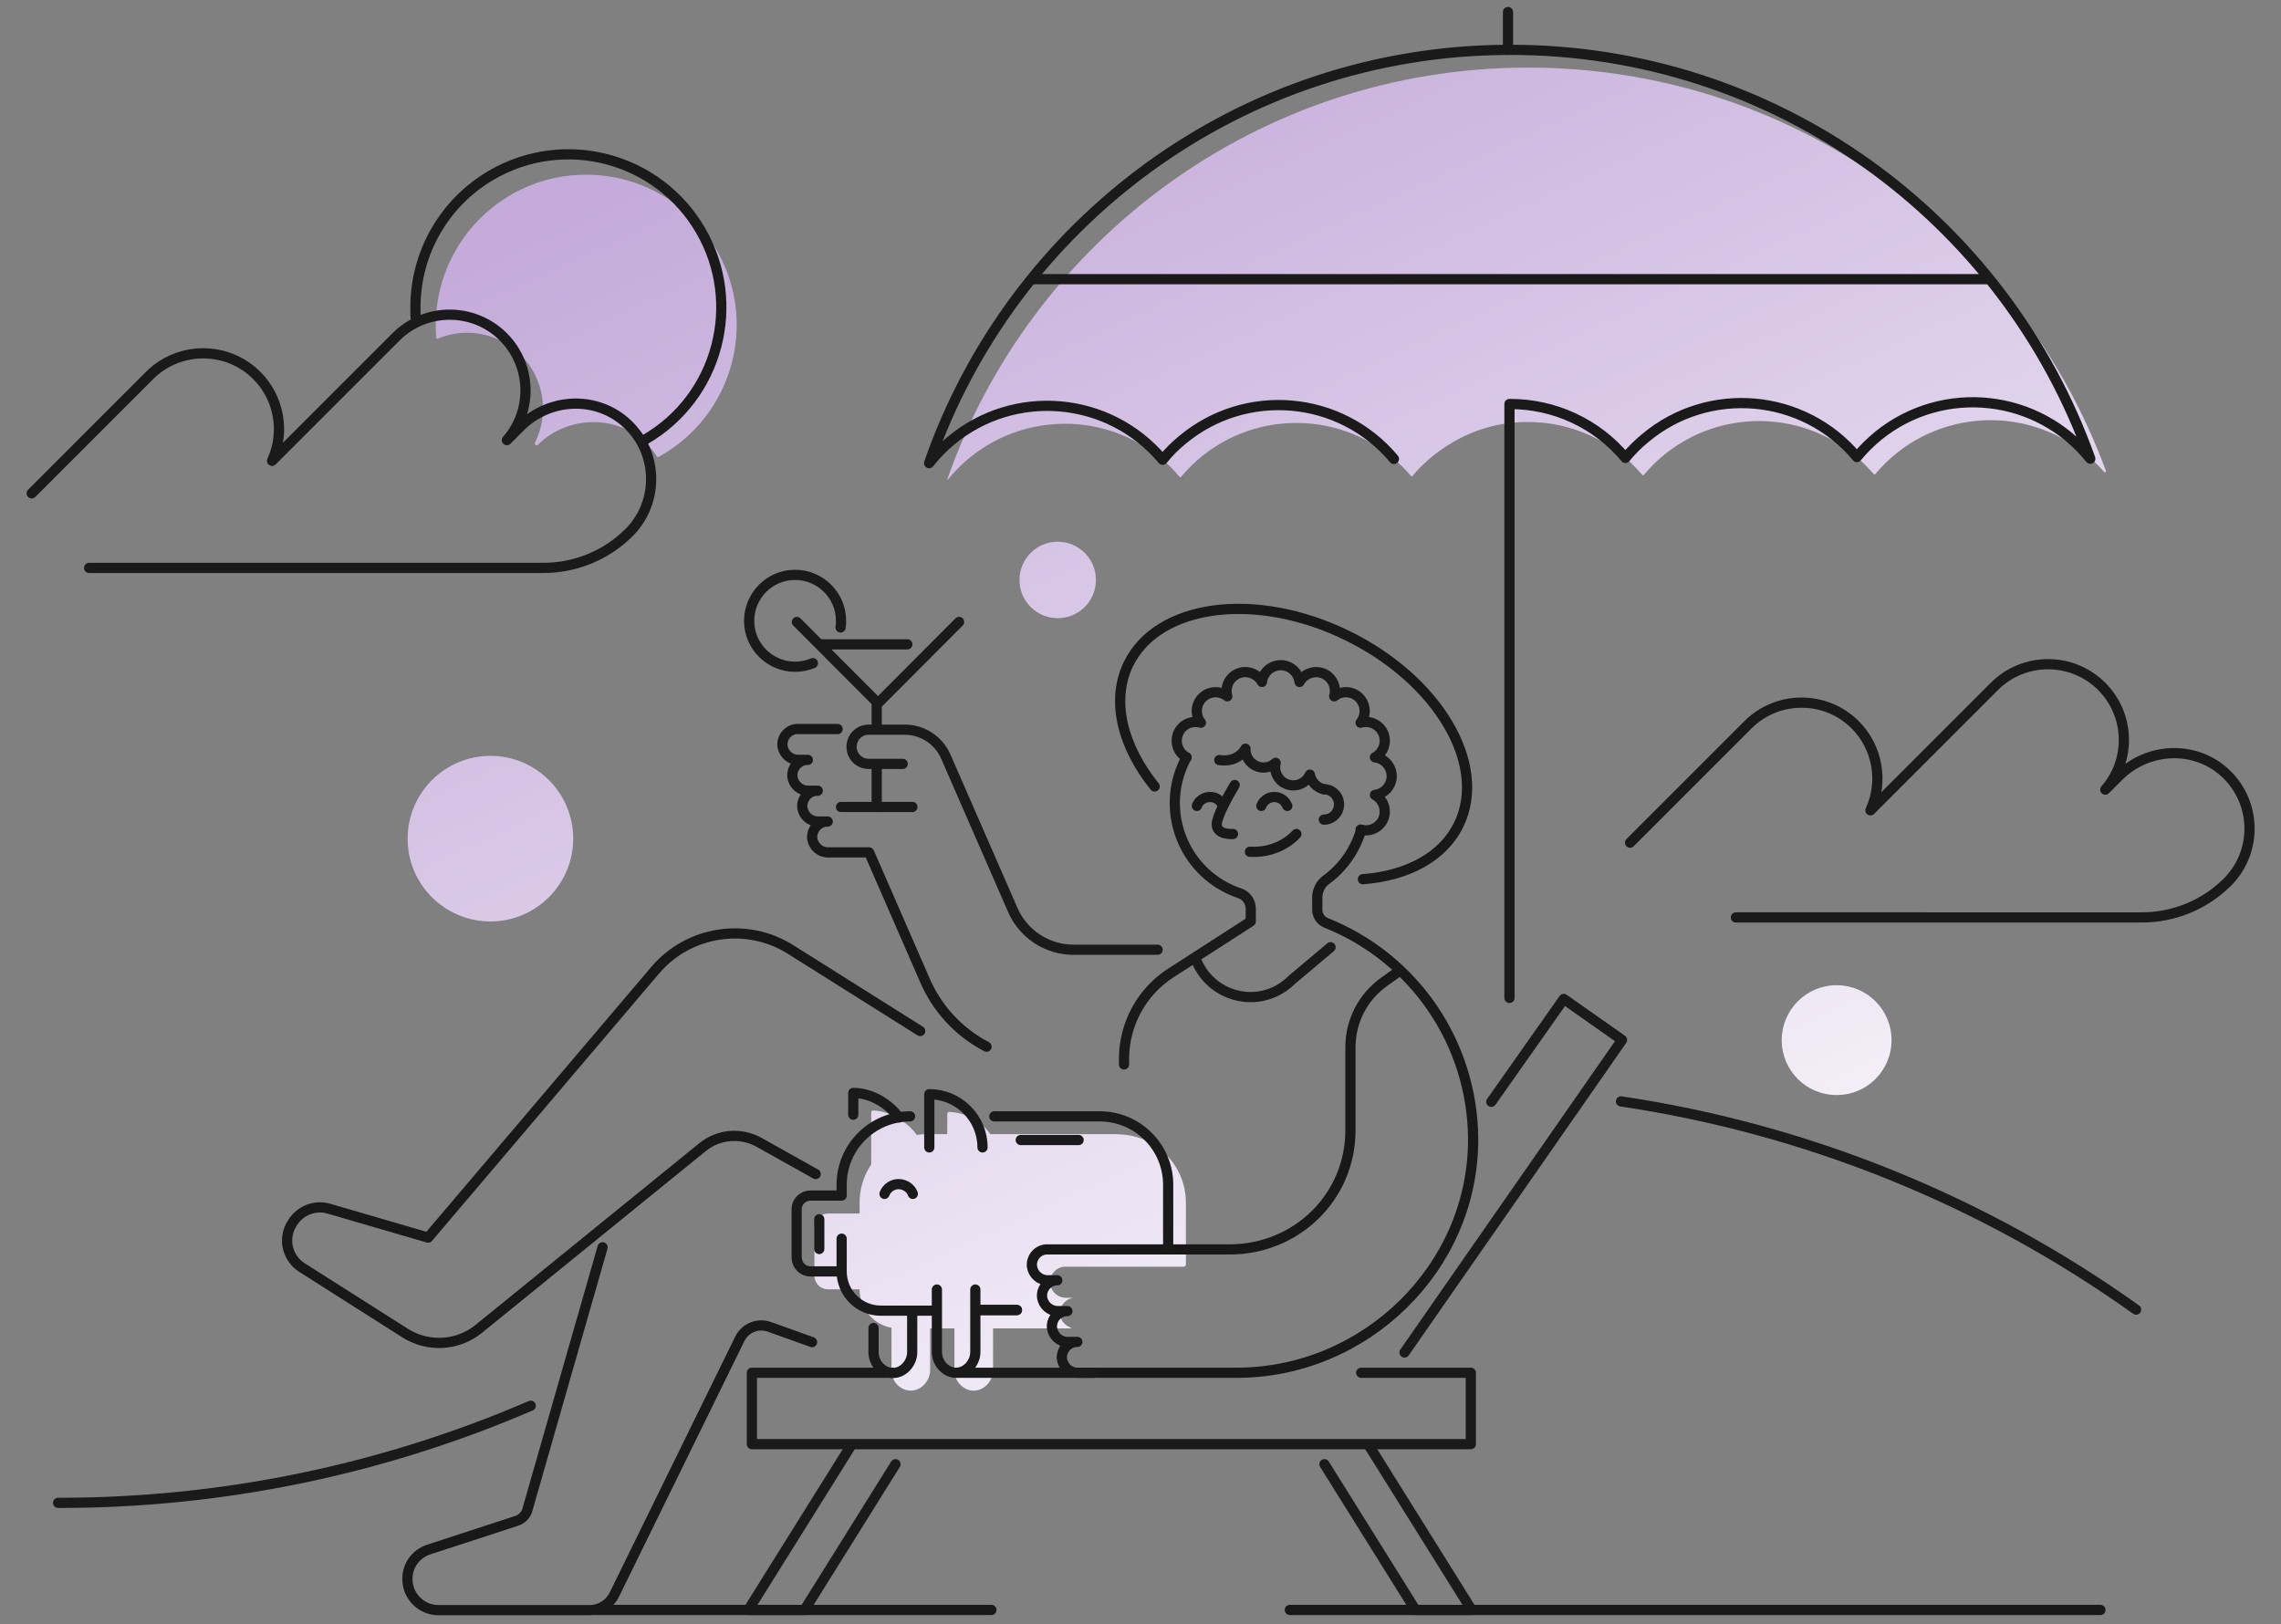 <?xml version="1.0" encoding="utf-8"?>
<!-- Generator: Adobe Illustrator 25.2.1, SVG Export Plug-In . SVG Version: 6.00 Build 0)  -->
<svg version="1.1" id="Layer_1" xmlns="http://www.w3.org/2000/svg" xmlns:xlink="http://www.w3.org/1999/xlink" x="0px" y="0px"
	 viewBox="0 0 1080 769" style="enable-background:new 0 0 1080 769;" xml:space="preserve">
<rect x="0" y="0" width="1080" height="769" fill="#808080" stroke="none"/>
<style type="text/css">
	.st0{fill:url(#SVGID_1_);}
	.st1{fill:none;stroke:#1A1A1A;stroke-width:4.83;stroke-linecap:round;stroke-linejoin:round;}
	.st2{fill:none;stroke:#191818;stroke-width:4.83;stroke-linecap:round;stroke-linejoin:round;}
</style>
<linearGradient id="SVGID_1_" gradientUnits="userSpaceOnUse" x1="457.268" y1="326.651" x2="791.398" y2="1050.601" gradientTransform="matrix(1 0 0 1 0 -312)">
	<stop  offset="0" style="stop-color:#C4ABDA"/>
	<stop  offset="1" style="stop-color:#FFFFFF"/>
</linearGradient>
<path class="st0" d="M869.6,466.5c14.4,0,26,11.6,26,26s-11.6,26-26,26s-26-11.6-26-26l0,0C843.6,478.2,855.2,466.5,869.6,466.5z
	 M193,397.1c0,21.7,17.6,39.2,39.2,39.2s39.2-17.6,39.2-39.2c0-21.7-17.6-39.2-39.2-39.2l0,0C210.6,357.9,193,375.5,193,397.1
	L193,397.1z M482.7,274.6c0,10,8.1,18.1,18.1,18.1s18.1-8.1,18.1-18.1c0-10-8.1-18.1-18.1-18.1l0,0
	C490.8,256.5,482.7,264.6,482.7,274.6L482.7,274.6z M280.9,82.8c-39.3-1.9-72.6,28.5-74.5,67.8c0,1.1-0.1,2.2-0.1,3.4
	c0,2,0.1,3.9,0.2,5.8c0,0.4,0.4,0.6,0.7,0.6l0.2-0.1c13.4-5.6,28.9-2.5,39.2,7.8l0,0c10.9,10.9,13.6,27.7,6.7,41.5
	c-0.2,0.5,0,1,0.5,1.2c0.3,0.1,0.7,0.1,0.9-0.2l0,0c13.8-13.8,37.1-14.5,51.1-0.9c2,1.9,3.7,4.1,5.2,6.4c0.2,0.3,0.6,0.4,0.9,0.2
	c34.5-19,47-62.3,28.1-96.7C328,97.9,305.6,83.9,280.9,82.8L280.9,82.8z M501.9,622.5c-0.3-3.6,2-7,5.5-7.8c0.6-0.1,0.1-0.2-0.3-0.2
	h-2.3c-3.8,0.1-7-2.7-7.6-6.5c-0.5-4,2.4-7.7,6.4-8.2c0.3,0,0.6,0,0.9,0h55.9c0.6,0,1.1-0.5,1.1-1.1l0,0v-29.2
	c0-17.9-14.5-32.4-32.4-32.4V537l-47.9,0h-12.3c-4.5-6.3-11.7-10.2-19.4-10.5c-0.6,0-1,0.4-1,1v9.5h-9.1c-1.8,0-3.6,0.1-5.3,0.4l0,0
	c-4.5-6.2-12.4-11.2-20.6-11.6c-0.6,0-1,0.4-1,1v24.6c-3.6,5.3-5.5,11.6-5.5,18v5.2h-14.9c-3.6,0-6.5,2.9-6.5,6.5l0,0l0,0V604
	c0,3.6,2.9,6.5,6.4,6.5h0H407c0,8.9,6.3,16.6,15.1,18.2v20c-0.1,3.8,2.1,7.4,5.6,9c6.5,2.9,12.7-2.8,12.7-9V629h11.5v19.7
	c-0.1,3.8,2.1,7.3,5.6,9c6.5,2.9,12.7-2.8,12.7-9V629h36.7c0.1,0,0.2-0.1,0.2-0.2c0-0.1,0-0.2-0.1-0.2
	C504.2,627.7,502.3,625.3,501.9,622.5L501.9,622.5z M723.1,199.8L723.1,199.8c21-0.1,41,9.1,54.5,25.1c0.1,0.2,0.4,0.2,0.6,0.1
	l0.1-0.1c25.2-30.2,70.1-34.2,100.3-8.9c3.1,2.6,6,5.5,8.6,8.5c0.2,0.2,0.4,0.2,0.6,0.1c0,0,0,0,0,0l0.1-0.1
	c25.2-30.2,70.2-34.2,100.3-8.9c2.9,2.4,5.6,5.1,8.1,7.9c0.2,0.2,0.5,0.2,0.7,0c0,0,0,0,0,0c0.1-0.1,0.2-0.3,0.1-0.5
	C956.1,111.2,848.5,31.6,722.5,32c-126.8,0.5-234.3,81.8-274,195c0,0,0,0.1,0,0.2c0,0,0.1,0,0.2,0c0,0,0,0,0,0
	c24.7-30.6,69.5-35.5,100.2-10.8c3.5,2.8,6.7,5.9,9.6,9.4c0.2,0.2,0.4,0.2,0.6,0.1c0,0,0,0,0,0l0.1-0.1
	c25.2-30.2,70.1-34.2,100.3-8.9c3.1,2.6,6,5.4,8.6,8.5c0.1,0.2,0.4,0.2,0.6,0.1c0,0,0.1-0.1,0.1-0.1
	C671.4,222,690.6,199.8,723.1,199.8z"/>
<line class="st1" x1="462.1" y1="620.3" x2="481.5" y2="620.3"/>
<path class="st1" d="M767.5,521.5c87.9,13.1,171.5,46.9,243.9,98.6"/>
<path class="st1" d="M27.5,711.6c77,0.1,153.1-15.5,223.8-46"/>
<path class="st1" d="M660,217.3c-25.3-30.2-70.2-34.1-100.3-8.9c-3.4,2.8-6.5,5.9-9.2,9.3c-25.3-30.2-70.2-34.2-100.4-8.9
	c0,0,0,0,0,0c-3.7,3.1-7.2,6.7-10.2,10.5l0,0C479.3,105.8,587,24.1,714,23.6S949.4,104,989.7,217.2c-24.6-30.7-69.4-35.7-100.1-11.1
	c-3.8,3.1-7.3,6.5-10.4,10.3c-25.2-30.2-70.2-34.2-100.3-8.9c-3.4,2.8-6.5,5.9-9.3,9.3c-13.6-16.3-33.7-25.6-54.9-25.5v281.2"/>
<line class="st1" x1="714" y1="23.6" x2="714" y2="5.7"/>
<line class="st1" x1="940.3" y1="132.2" x2="489" y2="132.2"/>
<path class="st1" d="M771.8,399l55.8-55.8c14-14,36.8-14,50.8,0c0,0,0,0,0,0l0,0c10.6,10.6,13.5,26.8,7.2,40.5l58.7-58.7
	c14-14,36.8-14,50.8,0c0,0,0,0,0,0l0,0c13.3,13.3,14.1,34.7,1.7,48.9l6.4-6.4c13.9-13.9,36.5-14.7,50.7-1.2
	c14.4,13.7,15,36.4,1.3,50.8l-0.7,0.7l0,0l-0.2,0.2c-10.8,10.6-25.4,16.5-40.6,16.4H821.9"/>
<path class="st1" d="M15,233.6l55.8-55.8c14-14,36.8-14,50.8,0c0,0,0,0,0,0l0,0c10.6,10.6,13.5,26.8,7.2,40.4l58.7-58.7
	c14-14,36.8-14,50.8,0c0,0,0,0,0,0l0,0c13.3,13.3,14.1,34.7,1.7,48.9l6.4-6.4c13.9-13.9,36.5-14.7,50.7-1.2
	c14.4,13.6,15,36.4,1.3,50.8c0,0,0,0,0,0l-0.7,0.7l0,0l-0.2,0.2c-10.8,10.6-25.4,16.5-40.6,16.4H42.2"/>
<path class="st1" d="M305.5,208.1c34.6-20.1,46.3-64.4,26.2-99c-20.1-34.6-64.4-46.3-99-26.2c-22.3,13-36,36.8-36,62.6
	c0,1.6,0,3.2,0.1,4.8"/>
<path class="st1" d="M398.5,586.5V602h-14.8c-3.6,0-6.4-2.9-6.5-6.5v-22.9c0-3.6,2.9-6.5,6.5-6.5l0,0h14.8V561
	c0-17.9,14.5-32.4,32.4-32.4"/>
<path class="st1" d="M398.5,602L398.5,602c0,10.3,8.3,18.6,18.6,18.6l0,0h26"/>
<path class="st1" d="M461.8,610.6v29.6c0,5-4.1,9.8-9.1,9.8l0,0c-5,0-9.1-4.7-9.1-9.8v-29.6"/>
<path class="st1" d="M431.9,620.6v19.7c0,5-4.1,9.8-9.1,9.8l0,0c-5.1,0-9.2-4.7-9.2-9.8v-11.5"/>
<path class="st1" d="M418.8,565.3c1.4-3.7,5.6-5.6,9.3-4.1c1.9,0.7,3.4,2.2,4.1,4.1"/>
<path class="st1" d="M440,543.3v-25.2l0,0c13.9,0,25.2,11.3,25.2,25.2l0,0"/>
<path class="st1" d="M404,527.8v-10.3l0,0c8.6,0,16.9,5.2,21.6,11.6"/>
<line class="st1" x1="387.9" y1="577.3" x2="387.9" y2="591.4"/>
<line class="st1" x1="483.3" y1="539.8" x2="510.7" y2="539.8"/>
<path class="st1" d="M561.8,358.6c-4.3-2.3-5.9-7.8-3.6-12.1c2-3.7,6.3-5.5,10.4-4.3c-3.1-3.9-2.4-9.5,1.4-12.5
	c3.3-2.6,7.9-2.6,11.1,0c-1.4-4.7,1.3-9.7,6-11.1c4-1.2,8.4,0.6,10.4,4.3c0.5-4.9,5-8.4,9.9-7.9c4.1,0.5,7.4,3.7,7.9,7.9
	c2.3-4.3,7.8-5.9,12.1-3.6c3.7,2,5.5,6.3,4.3,10.4c3.9-3.1,9.5-2.4,12.5,1.4c2.6,3.3,2.6,7.9,0,11.1c4.7-1.4,9.7,1.3,11.1,6
	c1.2,4-0.6,8.4-4.3,10.4c4.9,0.5,8.4,5,7.9,9.9c-0.5,4.1-3.7,7.4-7.9,7.9c4.3,2.4,5.9,7.8,3.6,12.1c-2,3.7-6.3,5.5-10.4,4.3"/>
<path class="st1" d="M626.8,373.7c-3.4-0.8-6-3.5-6.6-6.9c-1.9,4.3-7,6.3-11.4,4.3c-3.8-1.7-5.8-5.9-4.8-9.9
	c-3.5,3.2-8.9,2.9-12.1-0.6c-1.5-1.7-2.3-3.8-2.2-6.1c0,0-3.2,6.7-12.4,5.4"/>
<path class="st1" d="M626.8,388.1c4,0,7.2-3.2,7.2-7.2s-3.2-7.2-7.2-7.2c0,0,0,0,0,0"/>
<path class="st2" d="M583.8,394.9c0,0-7.7,0.6-7.7-4.6c0-3.7,5.4-13.4,8.5-18.6"/>
<path class="st2" d="M613.8,394.9c0,0-7.5,9.2-22,8.4"/>
<path class="st2" d="M597.2,381.6c1.3-3.4,5.1-5.1,8.5-3.8c1.8,0.7,3.1,2.1,3.8,3.8"/>
<path class="st2" d="M566.7,381.6c1.3-3.4,5.1-5.1,8.6-3.8c1.8,0.7,3.1,2.1,3.8,3.8"/>
<path class="st1" d="M561.8,358.6c-12,21.9-3.9,49.3,17.9,61.2c2.3,1.2,4.6,2.3,7.1,3.1c3.2,1,5.4,4,5.4,7.4v6l-37.7,24.3
	c-13.9,8.9-22.3,24.3-22.3,40.8v2.6"/>
<path class="st2" d="M546.7,372.4c-15.3-19-20.8-40.7-12.4-58c13.9-28.5,60.1-34.6,103.3-13.6s66.9,61.1,53.1,89.6
	c-7.5,15.5-24.5,24.3-45.4,25.9"/>
<path class="st1" d="M566.6,455.2c6,14.1,22.2,20.7,36.3,14.7c3.3-1.4,6.2-3.4,8.7-5.9l18.4-15.5"/>
<polyline class="st1" points="454.1,294.5 415.7,333 377.3,294.5 "/>
<line class="st1" x1="388.6" y1="305.1" x2="429.6" y2="305.1"/>
<path class="st1" d="M398,297.1c0.2-1,0.2-2.1,0.2-3.2c0-12-9.8-21.7-21.8-21.7c-12,0-21.7,9.8-21.7,21.8c0,12,9.8,21.7,21.8,21.7
	c2.9,0,5.8-0.6,8.4-1.7"/>
<line class="st1" x1="415.1" y1="364" x2="415.1" y2="382.1"/>
<line class="st1" x1="398.2" y1="382.1" x2="432" y2="382.1"/>
<line class="st1" x1="415.1" y1="333.8" x2="415.1" y2="343.4"/>
<path class="st2" d="M285.3,590.6l-35.6,124.3c-0.7,2.5-2.6,4.4-5,5.2L203,733.7c-6.1,2-10.2,7.6-10.1,14l0,0
	c0,8.1,6.6,14.7,14.7,14.7h71.6c4.9,0,9.4-2.8,11.6-7.2l59.5-121.3c2.6-5.2,8.6-7.6,14.1-5.6l20.1,7.2"/>
<path class="st2" d="M386.2,555.9l-26.8-15c-8.6-4.8-19.2-3.9-26.8,2.3l-105.9,86c-10,8.1-24,8.9-34.9,2l-48.8-31
	c-7.1-4.5-9.2-13.9-4.7-20.9l0.3-0.5c3.6-5.7,10.6-8.4,17.1-6.5l47,13.7l107.5-126.6c15.9-18.7,43.2-22.9,64-9.9l61.5,38.7"/>
<path class="st1" d="M427.4,361.7h-16.1c-4.5,0-8.1-3.6-8.1-8.1c0,0,0,0,0,0l0,0c0-4.5,3.6-8.1,8.1-8.1c0,0,0,0,0,0h17.1
	c8.4,0,16,5,19.4,12.7l31.7,72.6c5,11.5,16.3,18.9,28.8,18.9h39.8"/>
<path class="st2" d="M467.1,495.6c-13.4-7-23.8-18.4-29.6-32.4l-26-59.6h-19.3c-3.8,0.1-7-2.7-7.6-6.4c-0.5-4,2.4-7.7,6.4-8.2
	c0.3,0,0.6,0,0.9,0h-4.4c-3.8,0.1-7-2.7-7.6-6.4c-0.5-4,2.4-7.7,6.4-8.2c0,0,0,0,0,0c0.3,0,0.6,0,0.9,0h-4.4c-3.8,0.1-7-2.7-7.6-6.4
	c-0.5-4,2.4-7.7,6.4-8.2c0.3,0,0.6,0,0.9,0h-4.4c-3.8,0.1-7-2.7-7.6-6.4c-0.5-4,2.4-7.7,6.4-8.2c0.3,0,0.6,0,0.9,0h18.8"/>
<path class="st2" d="M644.5,392.9c-2.8,9.5-8.6,17.9-16.6,23.7c-2.6,1.9-4.1,4.9-4.2,8.1v6.1c0,2.7,1.7,5.2,4.2,6.2
	c41.9,16.7,69.4,57.2,69.6,102.4c0.1,60.9-51.1,110.6-112,110.6h-75.1c-3.9,0.1-7.1-2.8-7.6-6.6c-0.4-4,2.6-7.6,6.6-8c0,0,0,0,0,0
	c0.2,0,0.5,0,0.7,0h-4.4c-3.9,0.1-7.1-2.8-7.6-6.6c-0.4-4,2.5-7.6,6.6-8l0,0c0.2,0,0.5,0,0.7,0h-4.4c-3.9,0.1-7.1-2.8-7.6-6.6
	c-0.4-4,2.6-7.6,6.6-8c0,0,0,0,0,0c0.2,0,0.4,0,0.6,0h-4.4c-3.9,0.1-7.1-2.8-7.6-6.6c-0.4-4,2.5-7.6,6.6-8l0,0c0.2,0,0.5,0,0.7,0
	h86.3c31.6,0,57.2-24.8,57.2-56.4v-39.4c0-12.2,5.9-23.7,15.8-30.8l6-4.3"/>
<polyline class="st1" points="422.4,650 356,650 356,683.8 696.4,683.8 696.4,650 644.5,650 "/>
<line class="st1" x1="517.7" y1="650" x2="453.8" y2="650"/>
<polyline class="st1" points="665,640.4 768,492.4 740.4,473 706.1,521.7 "/>
<polyline class="st1" points="402.8,684.7 354.3,762.3 380.9,762.3 424,693.3 "/>
<polyline class="st1" points="648.3,684.7 696.8,762.3 670.2,762.3 627.1,693.3 "/>
<line class="st1" x1="462.1" y1="620.3" x2="481.5" y2="620.3"/>
<line class="st2" x1="281.8" y1="762.3" x2="469.4" y2="762.3"/>
<line class="st2" x1="610.7" y1="762.3" x2="994.5" y2="762.3"/>
<head  xmlns=""></head>
<path class="st1" d="M553.1,589.7V561c0-17.9-14.5-32.4-32.4-32.4h-49.9"/>
</svg>
